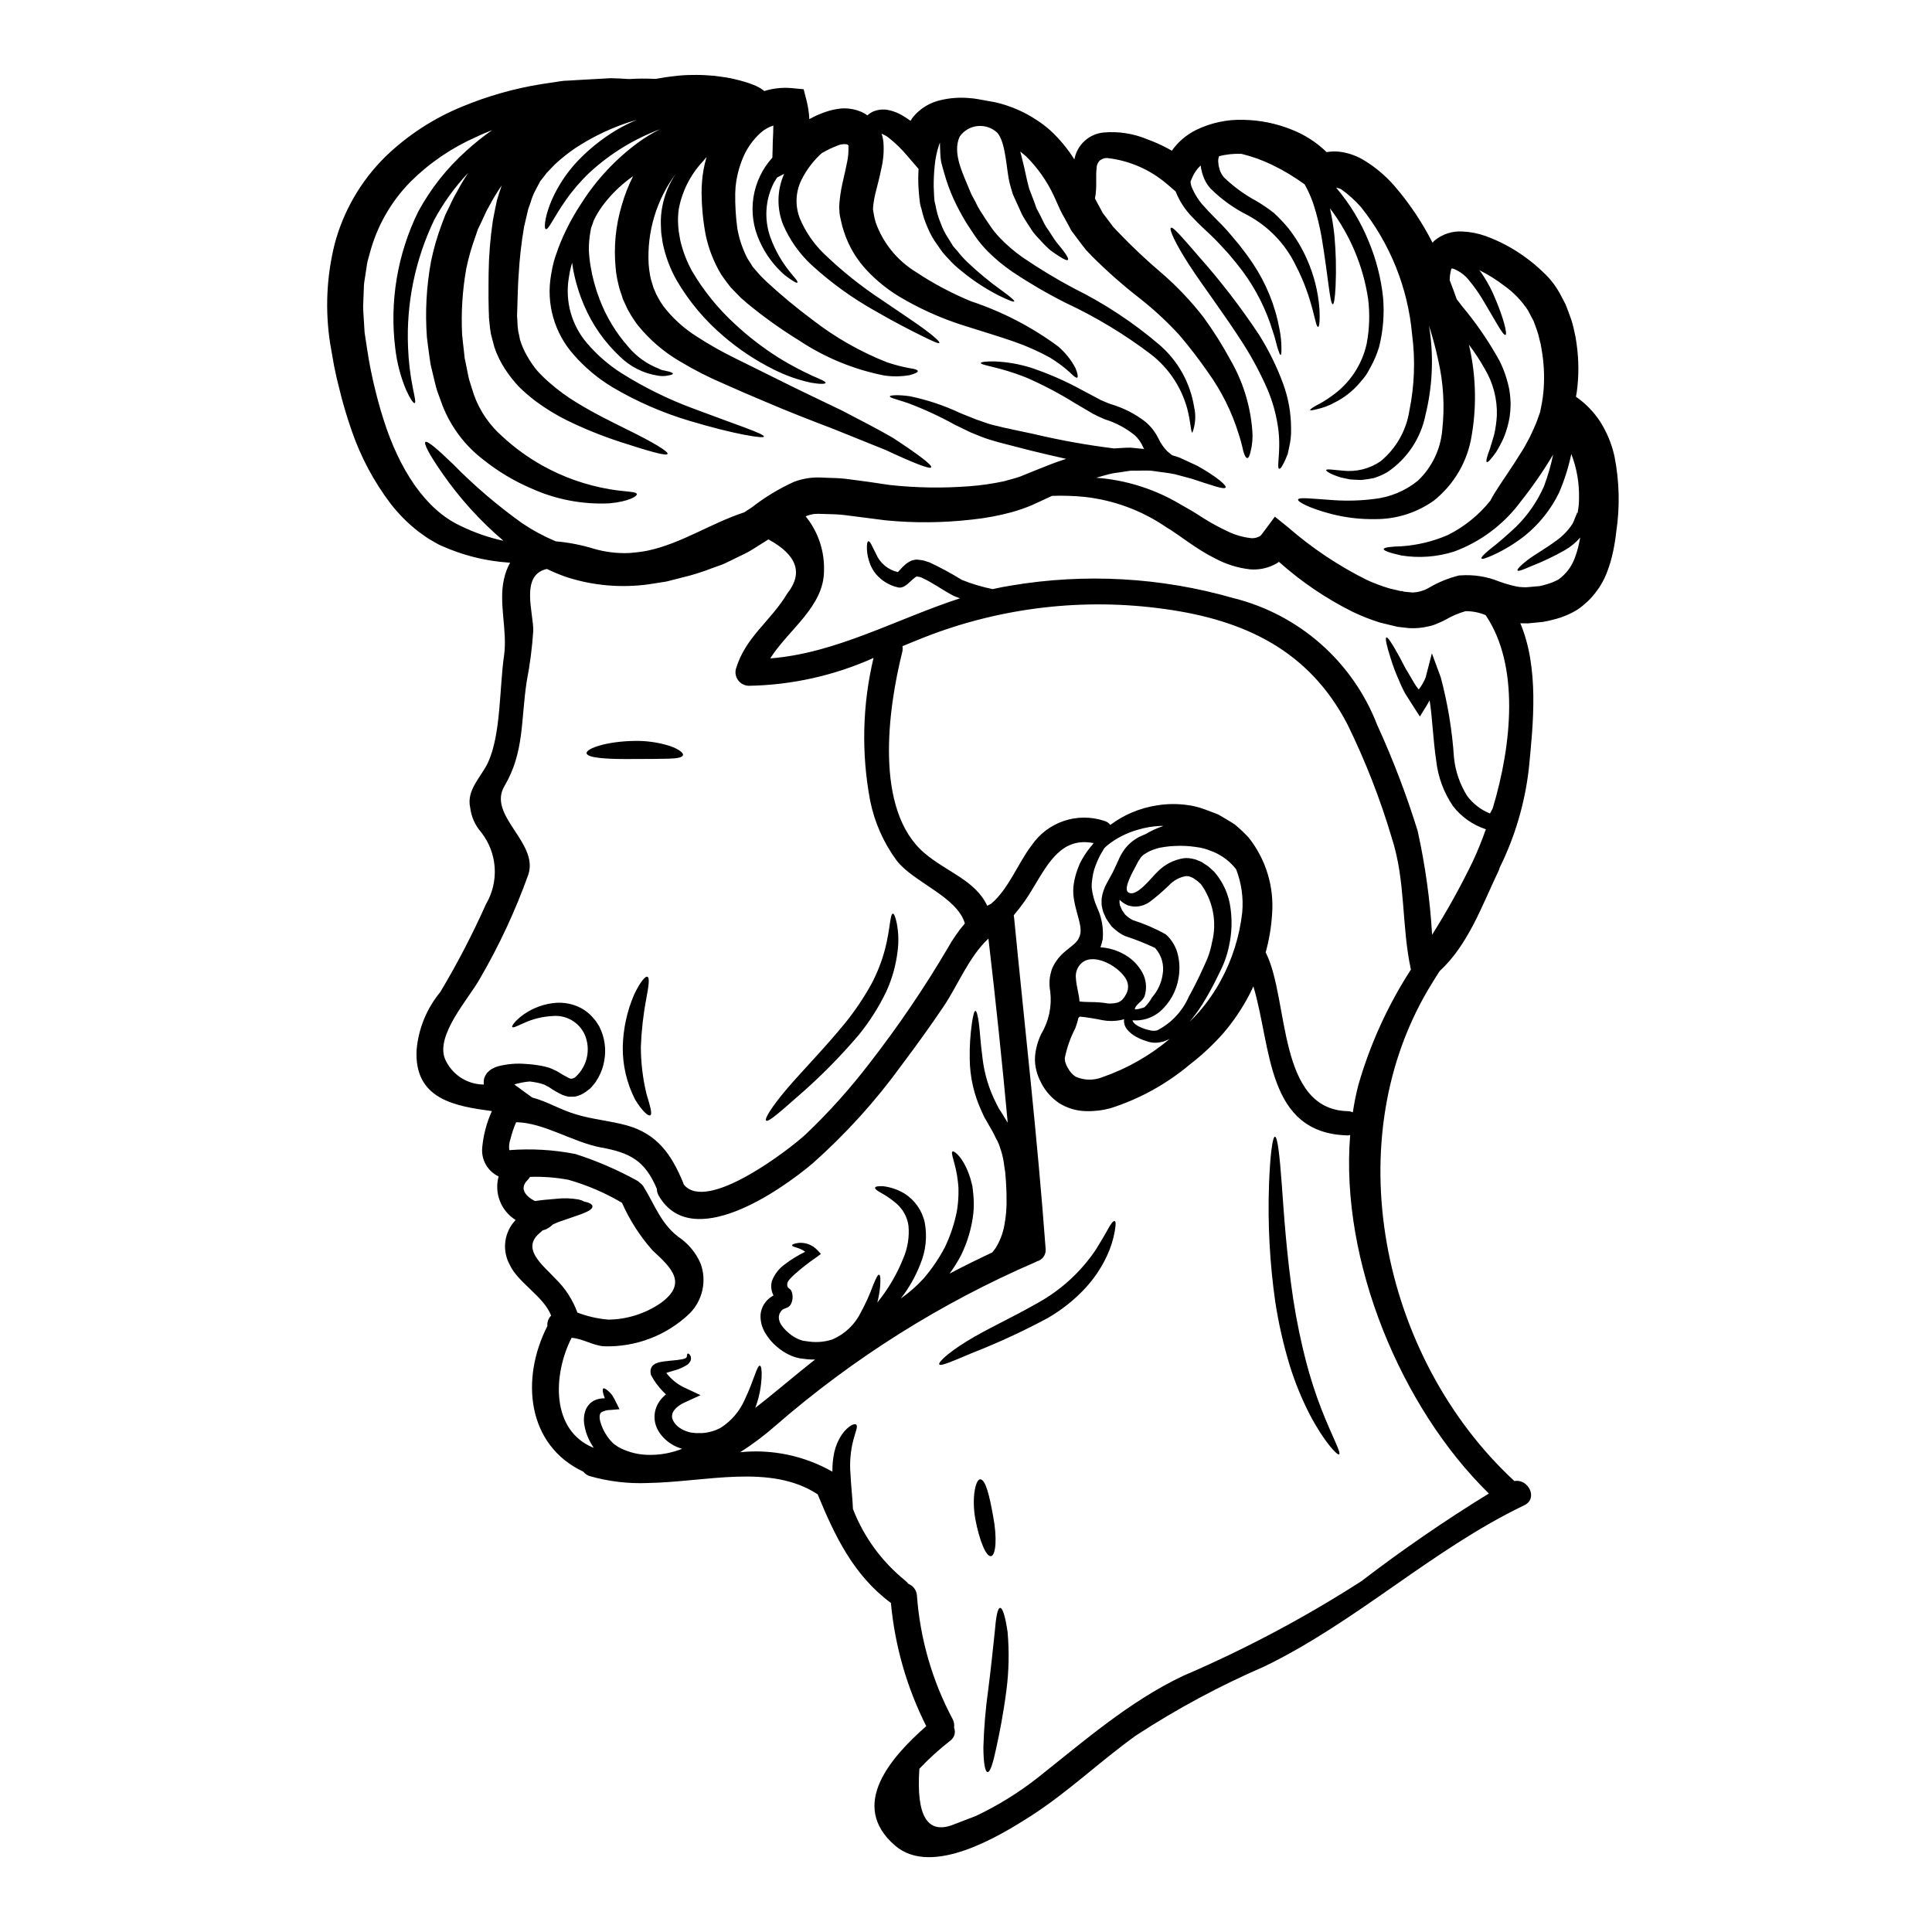 <?xml version="1.0" encoding="UTF-8"?>
<!-- Uploaded to: SVG Repo, www.svgrepo.com, Generator: SVG Repo Mixer Tools -->
<svg fill="#000000" width="800px" height="800px" version="1.1" viewBox="144 144 512 512" xmlns="http://www.w3.org/2000/svg">
 <g>
  <path d="m435.72 250.04c0-0.027 0.168 0.055 0.195 0.055l0.512 0.227c0.707 0.344 1.336 0.539 1.969 0.789 3.324 0.969 6.434 2.559 9.168 4.684 1.453 1.227 2.629 2.746 3.457 4.457 0.582 1.227 1.355 2.348 2.301 3.32l1.309 1.078h-0.004c0.695 0.18 1.375 0.398 2.043 0.652 1.703 0.789 3.262 1.504 4.656 2.156 5.305 2.981 7.773 5.223 7.477 5.731-0.34 0.625-3.492-0.508-8.91-2.297-1.363-0.367-2.894-0.762-4.539-1.219-1.676-0.367-3.519-0.508-5.453-0.824s-4-0.027-6.156-0.113c-1.109 0.113-2.215 0.344-3.348 0.484l0.004-0.004c-1.184 0.137-2.352 0.371-3.492 0.711-0.766 0.227-1.574 0.457-2.387 0.68 7.781 0.574 15.324 2.934 22.043 6.894 1.078 0.625 2.184 1.25 3.316 1.906 1.023 0.621 2.074 1.273 3.121 1.969h0.004c2.055 1.285 4.188 2.441 6.387 3.465 1.98 0.957 4.109 1.562 6.297 1.785 0.684 0.027 1.359-0.117 1.969-0.426 0.484-0.172 0.789-0.711 1.246-1.309l2.953-3.973 3.519 2.836v0.008c6.352 5.523 13.379 10.215 20.914 13.961 1.922 0.863 3.891 1.602 5.906 2.211l3.035 0.711h0.484c0.035 0.051 0.086 0.09 0.141 0.117l0.227 0.027 0.426 0.055 1.785 0.168h0.004c1.52-0.035 3.012-0.457 4.328-1.219 2.477-1.469 5.152-2.566 7.945-3.266l0.195-0.027 0.297-0.016c3.492-0.254 6.992 0.301 10.234 1.617 1.434 0.527 2.906 0.953 4.398 1.277 0.594 0.141 1.203 0.219 1.816 0.227l0.852 0.027 1.078-0.082 2.555-0.227c0.605-0.117 1.199-0.27 1.785-0.457 1.129-0.305 2.215-0.738 3.238-1.305 1.914-1.375 3.383-3.277 4.231-5.477 0.496-1.281 0.891-2.598 1.18-3.938l0.344-1.703c-1.156 1.336-2.527 2.465-4.059 3.348-2.898 1.648-5.918 3.082-9.027 4.289-2.102 0.91-3.32 1.391-3.519 1.105-0.195-0.285 0.68-1.246 2.582-2.723 1.902-1.477 4.91-3.094 8.035-5.449 1.551-1.156 2.883-2.578 3.938-4.199 0.289-0.527 0.527-1.078 0.707-1.648l0.371-0.879 0.168-0.457h0.254l-0.113-0.168c0.234-1.168 0.352-2.356 0.344-3.543 0.102-4.031-0.594-8.047-2.043-11.809-0.742 3.535-1.836 6.988-3.266 10.305-2.16 4.41-5.258 8.293-9.082 11.379-2.504 1.961-5.223 3.633-8.105 4.981-2.016 0.91-3.18 1.309-3.348 1.023s0.68-1.18 2.387-2.555c1.785-1.363 4.141-3.379 6.867-5.93l-0.004-0.004c3.09-3.066 5.57-6.684 7.32-10.672 1.02-2.723 1.828-5.519 2.414-8.371-2.578 4.332-5.441 8.484-8.574 12.43-4.457 6.039-10.582 10.645-17.621 13.254-4.535 1.449-9.348 1.812-14.047 1.051-3.148-0.711-4.723-1.277-4.656-1.703 0.066-0.426 1.758-0.652 4.769-0.734v-0.004c4.215-0.289 8.352-1.297 12.23-2.977 4.371-2.188 8.215-5.297 11.27-9.113 0.34-0.68 0.762-1.418 1.305-2.297 1.676-2.695 4.328-6.356 7.125-10.926 0.734-1.105 1.309-2.363 2.016-3.606 0.594-1.273 1.133-2.383 1.73-3.828 0.285-0.789 0.566-1.574 0.852-2.387l0.168-0.453c0-0.055 0.059-0.34 0.059-0.34l0.223-1.137c0.324-1.574 0.543-3.168 0.652-4.769 0.23-3.473 0.043-6.961-0.566-10.387-0.117-0.895-0.309-1.777-0.566-2.641-0.168-0.859-0.402-1.703-0.711-2.523-0.254-0.738-0.539-1.504-0.824-2.269-0.484-0.938-0.996-1.875-1.477-2.809l0.004-0.004c-1.68-2.57-3.824-4.805-6.328-6.582-2.059-1.578-4.266-2.957-6.586-4.113 0.141 0.195 0.312 0.395 0.453 0.594 1.168 1.688 2.195 3.477 3.066 5.336 3.008 6.727 3.891 10.98 3.434 11.211-0.648 0.34-2.664-3.691-6.269-9.68h-0.004c-0.969-1.586-2.051-3.106-3.234-4.543-1.102-1.469-2.582-2.606-4.285-3.289-0.18-0.047-0.359-0.074-0.539-0.086-0.027 0.113-0.082 0.199-0.113 0.344l-0.004-0.004c-0.23 0.91-0.355 1.844-0.363 2.785 0.652 1.672 1.273 3.344 1.844 4.996l1.363 1.785h-0.004c3.809 4.535 7.164 9.43 10.02 14.613 1.203 2.43 2.07 5.004 2.582 7.664 0.195 1.23 0.309 2.473 0.34 3.715-0.008 1.141-0.094 2.281-0.254 3.41-0.316 1.906-0.844 3.773-1.578 5.562-0.59 1.309-1.262 2.578-2.012 3.801-1.336 1.848-2.184 2.809-2.469 2.637s0-1.391 0.824-3.519c0.367-1.078 0.68-2.328 1.133-3.773 0.371-1.652 0.605-3.332 0.707-5.023 0.137-4.367-0.984-8.684-3.234-12.43-1.246-2.211-2.637-4.336-4.168-6.356 0.141 0.738 0.34 1.477 0.48 2.242 1.402 7.191 1.488 14.574 0.254 21.793-1.055 6.816-4.637 12.984-10.027 17.281-4.527 3.219-9.945 4.934-15.496 4.906-3.894 0.074-7.781-0.371-11.555-1.328-6.074-1.574-9.109-3.293-8.938-3.859 0.168-0.68 3.578-0.227 9.508 0.168 3.523 0.234 7.059 0.133 10.559-0.312 4.285-0.445 8.348-2.133 11.688-4.852 3.703-3.516 5.992-8.258 6.445-13.34 0.707-6.289 0.336-12.652-1.105-18.816-0.652-3.027-1.461-6.019-2.414-8.969 0.086 0.625 0.227 1.219 0.285 1.848 0.969 7.273 0.566 14.668-1.184 21.797-1.223 6.203-4.856 11.672-10.102 15.207-1.133 0.656-2.328 1.184-3.574 1.574-1.117 0.23-2.242 0.398-3.379 0.512-1.078-0.059-2.043-0.059-2.926-0.145-0.879-0.168-1.699-0.367-2.414-0.508-2.695-0.824-4-1.676-3.938-1.969 0.086-0.371 1.676-0.082 4.328 0.141l0.008 0.004c3.547 0.414 7.121-0.461 10.074-2.469 4.102-3.375 6.82-8.137 7.633-13.383 1.363-6.641 1.613-13.461 0.738-20.18-1.098-12.379-5.824-24.152-13.594-33.852-1.562-1.777-3.336-3.363-5.277-4.723-0.41-0.18-0.836-0.312-1.277-0.395 3.652 4.289 6.582 9.137 8.684 14.359 1.938 4.668 3.199 9.59 3.75 14.613 0.395 4.426 0.051 8.887-1.023 13.199-0.559 1.875-1.32 3.684-2.273 5.391-0.48 0.824-0.852 1.617-1.363 2.328-0.512 0.707-1.105 1.336-1.617 1.969-1.816 2.109-4.035 3.836-6.523 5.078-1.477 0.824-3.07 1.426-4.723 1.785-1.133 0.285-1.73 0.371-1.785 0.227-0.055-0.141 0.426-0.539 1.418-1.105h-0.004c1.469-0.73 2.871-1.586 4.199-2.555 4.777-3.289 8.125-8.27 9.367-13.934 0.742-3.93 0.867-7.953 0.371-11.922-1.312-8.703-4.785-16.938-10.105-23.949 0.535 2.398 0.93 4.824 1.184 7.266 0.402 4.422 0.508 8.871 0.309 13.309-0.141 3.125-0.426 4.852-0.738 4.852-0.762 0-1.18-6.981-2.949-17.68-0.504-2.879-1.195-5.727-2.074-8.516-0.488-1.508-1.094-2.981-1.812-4.394-0.199-0.344-0.395-0.789-0.625-1.18h-0.004c-2.68-1.957-5.527-3.672-8.512-5.117-2.641-1.293-5.41-2.293-8.266-2.981-1.988-0.074-3.977 0.137-5.906 0.625-0.16 0.445-0.238 0.918-0.227 1.391 0.031 0.371 0.059 0.625 0.113 1.078 0.141 0.453 0.254 1.105 0.344 1.309 0.242 0.66 0.598 1.273 1.051 1.812 2.578 2.492 5.488 4.617 8.652 6.312 1.629 0.965 3.191 2.035 4.68 3.207 1.32 1.234 2.562 2.551 3.719 3.938 1.973 2.496 3.621 5.234 4.906 8.145 1.867 4.144 3 8.582 3.352 13.113 0.195 3.148-0.027 4.879-0.312 4.938-0.91 0.113-1.109-7.066-6.074-16.531h0.004c-2.731-5.539-7.117-10.09-12.547-13.027-3.672-1.828-7.023-4.234-9.934-7.125-0.883-0.98-1.551-2.129-1.969-3.379-0.184-0.539-0.336-1.086-0.457-1.645-0.078-0.355-0.133-0.715-0.168-1.078-0.984 0.914-1.758 2.027-2.269 3.266l-0.426 1.02c0.023 0.387 0.09 0.77 0.199 1.137 0.785 2.047 1.961 3.918 3.461 5.512 1.535 1.73 3.207 3.32 4.824 4.996 1.617 1.672 3.035 3.492 4.398 5.082 1.309 1.672 2.613 3.406 3.691 5.051v-0.004c3.496 5.242 5.883 11.145 7.008 17.344 0.336 1.652 0.504 3.336 0.512 5.023 0.027 1.18-0.059 1.758-0.227 1.785s-0.395-0.594-0.738-1.645c-0.348-1.051-0.648-2.723-1.363-4.723-1.738-5.695-4.434-11.051-7.977-15.836-1.133-1.504-2.328-2.981-3.688-4.57-1.477-1.574-2.867-3.207-4.43-4.684-1.562-1.477-3.379-3.121-5.137-4.996l0.004 0.004c-1.945-1.965-3.473-4.301-4.484-6.871l-2.215-1.902v0.004c-4.488-3.879-10.047-6.305-15.941-6.961-0.715-0.016-1.414 0.227-1.969 0.68-0.535 0.547-0.832 1.281-0.82 2.043-0.289 2.129 0.168 5.023-0.43 8 0.512 0.996 1.051 1.969 1.574 2.926l0.512 0.965c0.195 0.285 0.395 0.484 0.566 0.734l1.078 1.422 1.051 1.418 1.363 1.449c3.684 3.852 7.57 7.508 11.637 10.953 3.996 3.469 7.648 7.32 10.898 11.496 2.648 3.617 5.047 7.41 7.18 11.352 3.352 5.773 5.352 12.234 5.844 18.891 0.148 1.812-0.004 3.633-0.449 5.394-0.285 1.219-0.566 1.82-0.91 1.785-0.344-0.031-0.68-0.621-1.02-1.758-0.352-1.629-0.785-3.238-1.309-4.824-1.785-5.727-4.481-11.129-7.973-16.008-2.394-3.465-4.961-6.809-7.691-10.016-3.184-3.469-6.637-6.676-10.332-9.594-4.496-3.484-8.77-7.246-12.797-11.266l-1.617-1.699-1.574-2.043-1.574-2.102c-0.254-0.34-0.539-0.707-0.762-1.02l-0.512-0.996-1.078-1.969-0.539-0.965-0.285-0.512-0.113-0.227-0.344-0.68c-0.594-1.273-1.16-2.582-1.758-3.891v-0.004c-1.809-3.852-4.281-7.359-7.301-10.363-0.539-0.43-1.078-0.883-1.574-1.309l0.254 0.938c0.566 2.156 1.047 4.328 1.445 6.215 0.172 0.852 0.512 2.043 0.68 2.723 0.344 0.883 0.652 1.758 0.996 2.609 0.344 0.852 0.621 1.676 0.906 2.5 0.395 0.734 0.789 1.477 1.137 2.184 0.352 0.707 0.68 1.422 1.02 2.07l0.004 0.004c0.332 0.613 0.715 1.203 1.137 1.758 0.762 1.109 1.336 2.188 2.043 3.066 0.707 0.879 1.363 1.645 1.848 2.297 0.965 1.309 1.391 2.129 1.18 2.363-0.207 0.23-1.078-0.113-2.441-1.023-0.68-0.426-1.504-0.992-2.414-1.672h0.004c-1.012-0.918-1.969-1.895-2.867-2.922-0.562-0.574-1.086-1.18-1.574-1.816-0.453-0.684-0.906-1.395-1.391-2.129s-0.992-1.535-1.449-2.363c-0.395-0.852-0.789-1.699-1.18-2.609-0.395-0.91-0.828-1.816-1.25-2.754-0.395-1.219-0.621-1.969-0.906-3.094-0.855-3.438-0.969-10.758-3.266-13.312-1.387-1.305-3.269-1.953-5.164-1.773-1.898 0.18-3.625 1.168-4.742 2.711-2.211 4.457 1.078 10.441 2.695 14.562 0.395 1.02 0.965 1.902 1.449 2.867 0.465 1.004 1.004 1.973 1.621 2.894 0.789 1.219 1.617 2.523 2.383 3.602h-0.004c0.746 1.082 1.582 2.098 2.5 3.039 1.84 1.918 3.867 3.652 6.047 5.172 4.324 2.945 8.805 5.656 13.422 8.117 8.223 4.062 15.91 9.137 22.875 15.105 4.844 4.223 8.055 10.004 9.082 16.348 0.527 2.273 0.371 4.656-0.453 6.84-0.43 0-0.371-2.527-1.395-6.473v0.004c-1.57-5.637-4.898-10.617-9.504-14.223-7.062-5.371-14.68-9.969-22.719-13.723-4.836-2.434-9.52-5.164-14.02-8.172-2.453-1.664-4.738-3.566-6.816-5.676-1.094-1.133-2.098-2.348-3.004-3.633-0.879-1.273-1.617-2.441-2.441-3.688v-0.004c-1.273-2.074-2.422-4.227-3.434-6.441-0.969-2.16-1.773-4.387-2.414-6.668l-0.484-1.703-0.223-0.852-0.059-0.195c-0.027-0.094-0.043-0.191-0.055-0.289l-0.027-0.109-0.059-0.395c-0.141-0.996-0.195-2.555-0.227-3.519 0-0.43 0-0.789-0.027-1.109-0.113 0.254-0.195 0.512-0.285 0.789-0.574 1.75-0.945 3.559-1.105 5.391-0.188 1.82-0.27 3.648-0.258 5.481 0.027 0.879 0.055 1.758 0.113 2.637l0.113 1.277 0.254 1.047h0.004c0.273 1.621 0.73 3.207 1.363 4.727 0.492 1.387 1.152 2.707 1.965 3.934 0.395 0.621 0.789 1.246 1.137 1.844 0.352 0.594 0.879 1.078 1.305 1.574 0.797 1.035 1.672 2.016 2.613 2.922 2.875 2.738 5.934 5.269 9.164 7.578 2.269 1.645 3.465 2.664 3.32 2.894-0.141 0.227-1.574-0.34-4.113-1.574-3.672-1.875-7.117-4.16-10.27-6.812-1.105-0.883-2.133-1.859-3.066-2.922-0.543-0.543-1.055-1.109-1.535-1.699-0.453-0.625-0.934-1.277-1.391-1.969-1.035-1.395-1.895-2.91-2.555-4.512-0.73-1.617-1.289-3.305-1.664-5.039l-0.199-0.652-0.082-0.316-0.027-0.168-0.031-0.082-0.055-0.316-0.168-1.418c-0.113-0.938-0.172-1.902-0.227-2.871l-0.008 0.004c-0.074-1.59-0.066-3.18 0.027-4.766l-2.953-3.434h0.004c-1.449-1.73-3.062-3.312-4.824-4.723-0.523-0.441-1.121-0.797-1.758-1.051-0.289-0.059 0.027-0.199-0.254-0.086h-0.004c0.242 0.719 0.406 1.461 0.48 2.215 0.184 2.402-0.02 4.812-0.594 7.152-0.395 2.043-0.91 3.887-1.336 5.617h0.004c-0.402 1.477-0.68 2.988-0.824 4.512-0.016 0.105-0.016 0.211 0 0.312 0 0.027 0 0.285-0.027 0.141l0.223 1.336c0.121 0.719 0.285 1.43 0.484 2.129 1.926 5.453 5.656 10.082 10.574 13.121 4.641 3.09 9.57 5.715 14.727 7.836 8.25 2.738 16.02 6.762 23.02 11.918 1.887 1.602 3.457 3.547 4.625 5.734 0.652 1.574 0.738 2.469 0.453 2.582-0.289 0.113-0.965-0.426-2.012-1.477-1.621-1.445-3.367-2.738-5.223-3.863-3.055-1.676-6.246-3.09-9.539-4.227-3.938-1.391-8.453-2.695-13.648-4.367-5.844-1.875-11.449-4.406-16.719-7.551-3.098-1.879-5.93-4.16-8.426-6.785-2.824-2.949-4.949-6.5-6.215-10.383-0.344-1-0.621-2.027-0.824-3.066l-0.285-1.336h0.004c-0.059-0.391-0.098-0.785-0.113-1.18-0.027-0.371-0.059-0.789-0.059-1.051 0.117-2.148 0.422-4.285 0.906-6.383 0.426-1.875 0.852-3.66 1.18-5.363l0.004-0.004c0.301-1.387 0.426-2.809 0.363-4.227v-0.066c0.027 0.051 0.066 0.086 0.117 0.109 0-0.027-0.082-0.168-0.141-0.312-0.059-0.141-0.168-0.254-0.254-0.227h-0.004c-0.027-0.051-0.082-0.082-0.145-0.082-0.879-0.133-1.781 0.004-2.582 0.395-1.414 0.531-2.781 1.191-4.082 1.969-2.109 1.902-3.856 4.172-5.164 6.691-1.754 3.281-1.973 7.168-0.602 10.625 1.445 3.43 3.555 6.535 6.207 9.145 4.789 4.644 10.008 8.828 15.586 12.488 4.766 3.262 8.711 5.844 11.352 7.805 2.641 1.961 3.973 3.234 3.801 3.519-0.168 0.285-1.848-0.484-4.766-1.934-2.922-1.449-7.125-3.574-12.203-6.527v0.004c-6.094-3.41-11.773-7.516-16.926-12.234-3.191-2.977-5.738-6.578-7.477-10.586-1.75-4.359-1.656-9.242 0.254-13.535l-1.848 0.965c-0.344 0.512-0.652 0.992-0.938 1.504h0.004c-2.219 4.43-2.547 9.57-0.91 14.25 2.898 8.117 7.805 11.547 7.18 12.113-0.195 0.199-1.391-0.508-3.406-2.043-2.828-2.484-5.086-5.551-6.609-8.992-1.66-3.609-2.223-7.629-1.617-11.555 0.605-3.926 2.352-7.586 5.019-10.527l0.059-2.016c0.027-0.789 0.027-1.574 0.055-2.387 0.086-1.504 0.141-2.867 0.141-4.113h0.004c-1.238 0.395-2.375 1.043-3.348 1.902-2.191 1.98-3.887 4.449-4.938 7.207-0.562 1.426-0.996 2.898-1.309 4.402-0.168 0.789-0.254 1.449-0.34 2.102-0.113 0.539-0.113 1.844-0.168 2.328v-0.004c-0.051 3.141 0.141 6.281 0.566 9.391 0.484 2.731 1.371 5.371 2.637 7.836l0.965 1.508c0.141 0.25 0.289 0.508 0.457 0.762l0.762 0.883c0.512 0.566 0.996 1.133 1.508 1.699l1.305 1.277c3.902 3.613 7.996 7.012 12.262 10.188 6.023 4.68 12.684 8.477 19.781 11.27 1.91 0.645 3.863 1.152 5.844 1.531 1.477 0.199 2.269 0.453 2.297 0.789 0.027 0.336-0.707 0.68-2.156 1.078h0.004c-2.254 0.398-4.555 0.426-6.812 0.082-8.07-1.602-15.746-4.773-22.59-9.336-4.793-2.949-9.371-6.231-13.707-9.816l-0.883-0.789-0.453-0.371-0.199-0.195-0.113-0.086-0.34-0.344-1.574-1.613-0.789-0.828-0.879-1.133c-0.566-0.789-1.18-1.574-1.703-2.387l0.004 0.004c-1.906-3.219-3.269-6.727-4.031-10.387-0.684-3.637-1.043-7.324-1.078-11.023 0.031-1.277 0-1.73 0.113-2.953 0.07-1.066 0.203-2.125 0.395-3.18 0.207-1.168 0.48-2.324 0.824-3.457-0.371 0.426-0.734 0.852-1.133 1.336l-0.004-0.004c-3.215 3.492-5.379 7.82-6.242 12.484-0.184 1.305-0.242 2.621-0.172 3.938 0.059 0.68 0.059 1.277 0.172 2.016 0.113 0.734 0.25 1.535 0.395 2.297 0.668 2.891 1.738 5.676 3.18 8.266 3.047 5.168 6.844 9.852 11.266 13.906 3.629 3.387 7.574 6.418 11.781 9.055 2.852 1.75 5.809 3.328 8.852 4.723 2.242 0.965 3.519 1.504 3.438 1.844-0.082 0.34-1.477 0.371-3.918-0.055v-0.004c-3.481-0.75-6.848-1.953-10.016-3.578-4.703-2.356-9.098-5.281-13.086-8.707-4.981-4.219-9.207-9.258-12.488-14.898-1.727-3.07-2.965-6.391-3.66-9.84-0.113-0.789-0.227-1.574-0.344-2.328-0.113-0.75-0.082-1.703-0.141-2.527-0.055-1.637 0.078-3.273 0.395-4.879 0.602-3.086 1.82-6.019 3.578-8.629-5.141 6.914-7.691 15.41-7.211 24.012 0.07 0.961 0.191 1.918 0.371 2.863 0.074 0.535 0.199 1.062 0.367 1.574l0.512 1.703c0.055 0.141 0.195 0.484 0.195 0.484l0.285 0.648v0.004c0.164 0.453 0.375 0.895 0.625 1.305 0.441 0.859 0.941 1.684 1.504 2.469 2.418 3.164 5.379 5.875 8.742 8.008 3.363 2.191 6.863 4.172 10.469 5.93 3.606 1.785 7.039 3.488 10.332 5.117 6.473 3.266 12.57 6.106 17.82 8.66 5.277 2.723 9.84 5.117 13.422 7.18 6.894 4.512 10.555 7.293 10.234 7.871-0.324 0.578-4.598-1.105-12.086-4.598-3.746-1.531-8.371-3.379-13.738-5.535-5.481-2.102-11.664-4.457-18.5-7.406-1.73-0.734-3.492-1.477-5.277-2.242s-3.543-1.574-5.363-2.363c-3.992-1.695-7.859-3.668-11.578-5.902-4.293-2.5-8.094-5.758-11.219-9.621-0.82-1.086-1.566-2.223-2.242-3.406-0.355-0.59-0.668-1.207-0.938-1.844l-0.426-0.938-0.223-0.484-0.059-0.109c-0.027-0.059-0.141-0.371-0.141-0.371l-0.055-0.227-0.566-1.699-0.004-0.004c-0.215-0.621-0.387-1.258-0.512-1.902-0.352-1.406-0.59-2.84-0.707-4.285-0.527-5.547 0.02-11.145 1.617-16.488 0.762-2.66 1.77-5.246 3.008-7.723-0.395 0.289-0.789 0.539-1.18 0.855-2.332 1.777-4.438 3.836-6.262 6.133-0.949 1.176-1.785 2.441-2.496 3.773l-0.285 0.566-0.113 0.227v0.004c-0.035 0.055-0.062 0.109-0.082 0.168l-0.344 0.996-0.371 1.02-0.195 1.105c-0.262 1.512-0.391 3.039-0.395 4.57 0.062 1.531 0.223 3.059 0.484 4.57 0.496 2.914 1.273 5.777 2.328 8.539 1.777 4.707 4.402 9.043 7.746 12.801 2.148 2.531 4.898 4.484 8 5.676 0.473 0.273 0.996 0.445 1.535 0.512 0.48 0.113 0.879 0.195 1.219 0.285 0.652 0.199 0.992 0.371 0.965 0.539-0.027 0.168-0.344 0.312-1.023 0.426-0.973 0.242-1.992 0.273-2.977 0.086-3.828-0.59-7.363-2.383-10.102-5.117-4.055-3.805-7.273-8.418-9.445-13.535-1.301-3.027-2.262-6.188-2.871-9.426-0.113-0.594-0.195-1.219-0.285-1.848-0.082 0.254-0.168 0.539-0.227 0.789-0.285 1.055-0.504 2.129-0.648 3.211-1.047 6.238 0.746 12.621 4.887 17.406 2.644 3.078 5.727 5.75 9.152 7.922 6.016 3.769 12.406 6.91 19.07 9.367 11.465 4.328 18.812 6.668 18.59 7.406-0.141 0.539-7.75-0.598-19.723-4.199-7.109-2.113-13.934-5.09-20.324-8.855-3.887-2.324-7.383-5.246-10.359-8.66-5.156-5.789-7.363-13.625-5.984-21.254 0.18-1.176 0.426-2.34 0.734-3.488 0.344-1.309 0.789-2.297 1.137-3.438v0.004c1.582-4.16 3.621-8.129 6.074-11.836 4.016-6.348 9.184-11.879 15.242-16.316 1.801-1.316 3.719-2.465 5.731-3.438-6.945 2.578-13.32 6.492-18.762 11.523-2.34 2.223-4.449 4.676-6.297 7.324-3.207 4.539-4.543 7.871-5.281 7.633-0.539-0.113-0.34-3.938 2.363-9.363v-0.004c1.605-3.172 3.656-6.102 6.094-8.691 3.004-3.144 6.41-5.875 10.133-8.121 1.773-1.043 3.617-1.973 5.512-2.777-1.18 0.34-2.328 0.707-3.465 1.105-4.527 1.613-8.844 3.766-12.855 6.414-1.871 1.277-3.644 2.691-5.305 4.227-0.789 0.766-1.504 1.574-2.269 2.363l-0.965 1.25-0.484 0.621-0.254 0.316-0.055 0.109c-0.539 0.996-1.051 2.016-1.574 3.012h-0.004c-0.406 0.922-0.746 1.871-1.02 2.84l-0.484 1.336-0.371 1.574c-0.254 1.051-0.512 2.102-0.734 3.121v-0.004c-0.73 4.238-1.211 8.512-1.449 12.801-0.168 2.102-0.195 4.199-0.285 6.242-0.027 1.051-0.055 2.074-0.086 3.094l-0.055 1.508 0.086 1.219c0.012 0.961 0.086 1.918 0.227 2.867 0.172 0.734 0.344 1.449 0.457 2.184 0.453 1.527 1.094 2.996 1.898 4.371 0.766 1.375 1.656 2.68 2.668 3.887 1.043 1.16 2.164 2.25 3.348 3.266 2.223 1.949 4.617 3.695 7.152 5.223 4.824 2.953 9.336 5.117 12.988 6.949 7.379 3.606 11.383 6.047 11.066 6.644s-4.625-0.625-12.512-3.18c-4.848-1.582-9.582-3.496-14.168-5.731-2.949-1.469-5.762-3.199-8.398-5.168-1.477-1.121-2.879-2.332-4.203-3.629-1.391-1.457-2.644-3.039-3.746-4.723-1.199-1.82-2.164-3.785-2.863-5.852-0.316-1.133-0.625-2.297-0.91-3.461v0.004c-0.191-1.016-0.32-2.039-0.395-3.066l-0.086-0.789-0.027-0.367-0.027-0.199v-0.48l-0.059-1.535c0-1.02-0.027-2.07-0.055-3.121 0.027-2.129-0.027-4.285 0.027-6.5 0.059-4.652 0.426-9.297 1.105-13.902 0.199-1.219 0.484-2.441 0.711-3.66l0.395-1.875 0.621-2.016c0.227-0.594 0.426-1.246 0.625-1.902-1.23 1.797-2.359 3.664-3.375 5.59-0.68 1.109-1.309 2.668-1.969 4.031l-0.965 2.016c-0.012 0.047-0.031 0.094-0.055 0.141l-0.086 0.254-0.168 0.512-0.344 1.02c-1.008 2.75-1.812 5.566-2.41 8.434-1.023 5.766-1.398 11.629-1.109 17.48 0.113 1.422 0.316 2.809 0.457 4.199l0.223 2.074 0.395 1.902c0.285 1.273 0.457 2.496 0.789 3.801 0.426 1.363 0.852 2.723 1.277 4.059 1.562 4.301 4.199 8.129 7.66 11.121 3.168 2.922 6.672 5.461 10.434 7.566 5.543 3.102 11.578 5.231 17.84 6.297 4.281 0.734 7.18 0.566 7.234 1.305 0.059 0.57-2.184 1.988-7.379 2.445l-0.004-0.004c-7.094 0.324-14.16-1.039-20.625-3.973-4.551-1.953-8.816-4.508-12.684-7.602-4.824-3.691-8.551-8.625-10.785-14.277-0.484-1.309-0.965-2.637-1.449-3.973-0.453-1.449-0.789-3.094-1.18-4.656l-0.566-2.383-0.34-2.363c-0.199-1.574-0.457-3.176-0.625-4.793v0.004c-0.496-6.699-0.133-13.434 1.078-20.039 0.688-3.379 1.645-6.703 2.867-9.93l0.457-1.219 0.223-0.598 0.113-0.285 0.055-0.168 0.145-0.316 1.02-2.098h0.004c0.637-1.438 1.359-2.84 2.156-4.199 0.867-1.621 1.812-3.199 2.836-4.723-3.547 3.742-6.582 7.941-9.023 12.484-5.062 10.539-7.441 22.168-6.926 33.848 0.137 3.559 0.555 7.098 1.25 10.59 0.512 2.523 0.855 3.973 0.512 4.086-0.344 0.113-1.18-1.051-2.269-3.465h-0.004c-1.457-3.481-2.422-7.148-2.863-10.898-1.574-12.461 0.535-25.109 6.074-36.379 3.293-6.078 7.617-11.535 12.77-16.141 2.148-1.961 4.426-3.781 6.812-5.445-1.422 0.566-2.836 1.133-4.227 1.82l-0.004-0.004c-6.477 2.852-12.375 6.871-17.395 11.859-5.207 5.285-8.934 11.84-10.812 19.016-0.227 0.938-0.57 1.82-0.711 2.754l-0.426 2.836c-0.113 0.938-0.34 1.871-0.395 2.805l-0.109 2.871-0.113 2.805c0 0.938 0.113 1.848 0.141 2.754l0.168 2.754 0.086 1.363 0.223 1.477c0.285 1.969 0.598 3.891 0.91 5.816 0.285 1.574 0.68 3.633 1.078 5.363 0.824 3.606 1.73 7.086 2.809 10.414 4.199 13.312 11.184 23.895 20.316 28.125l0.004 0.012c3.648 1.785 7.5 3.129 11.465 4-6.176-5.258-11.641-11.297-16.258-17.965-3.438-4.91-4.914-7.832-4.43-8.23 0.484-0.398 3.035 1.73 7.266 5.816 5.668 5.773 11.832 11.043 18.418 15.746 2.789 1.871 5.758 3.469 8.855 4.766 3.43 0.297 6.816 0.957 10.105 1.969 3.047 0.883 6.219 1.266 9.391 1.133 1.277-0.113 2.555-0.227 3.859-0.453 0.34-0.059 0.707-0.113 1.078-0.199 8.91-1.902 16.684-7.234 25.512-10.133 0.68-0.453 1.363-0.879 2.043-1.336h0.004c3.441-2.688 7.191-4.957 11.172-6.758 1.258-0.469 2.562-0.801 3.891-0.992 1.25-0.156 2.516-0.195 3.773-0.113 1.969 0.113 3.856 0.059 5.961 0.312 2.102 0.25 4.172 0.57 6.242 0.828 1.875 0.285 3.719 0.539 5.562 0.824v-0.004c6.906 0.75 13.871 0.863 20.801 0.34 3.16-0.227 6.297-0.672 9.395-1.336 1.418-0.395 2.867-0.762 4.199-1.219 1.422-0.566 2.836-1.133 4.199-1.699 2.723-1.078 5.277-2.156 8.09-3.012-3.32-0.734-6.5-1.504-9.535-2.238-1.902-0.484-3.715-0.965-5.512-1.422-0.938-0.223-1.82-0.48-2.727-0.707-0.91-0.227-1.699-0.512-2.523-0.734-1.645-0.484-3.379-1.277-4.941-1.875-1.449-0.711-2.867-1.395-4.227-2.043v-0.004c-4.016-2.223-8.188-4.152-12.48-5.766-3.035-1.023-4.852-1.391-4.793-1.785 0-0.254 1.875-0.512 5.25-0.031v-0.004c4.644 0.957 9.16 2.461 13.449 4.488 1.363 0.539 2.754 1.105 4.231 1.699 1.477 0.457 2.836 1.078 4.539 1.477 0.855 0.199 1.703 0.395 2.555 0.625 0.883 0.168 1.73 0.367 2.613 0.566 1.816 0.371 3.688 0.789 5.59 1.18v0.004c6.981 1.652 14.047 2.922 21.172 3.801 0.168 0 0.34-0.027 0.48-0.027 1.363-0.059 2.668-0.199 3.938-0.172 1.219 0.145 2.41 0.227 3.574 0.344-0.086-0.168-0.195-0.371-0.285-0.512l-0.004-0.004c-0.492-1.152-1.219-2.195-2.129-3.062l-0.281-0.227c-2.285-1.801-4.879-3.164-7.652-4.031-0.734-0.344-1.574-0.652-2.211-0.996l-0.484-0.25-0.395-0.172-0.25-0.141-0.938-0.566c-1.277-0.734-2.527-1.477-3.719-2.184l-0.004-0.004c-4.062-2.527-8.301-4.766-12.684-6.691-7.32-2.981-12.344-3.289-12.234-3.973 0.031-0.254 1.25-0.395 3.492-0.395 3.293 0.121 6.559 0.676 9.707 1.648 4.707 1.574 9.27 3.57 13.621 5.957 1.219 0.652 2.5 1.336 3.801 2.016l0.965 0.512zm18.246 169.29c-0.195 0.082-0.426 0.195-0.68 0.312l-0.938 0.371-0.789 0.168c-1.227 0.277-2.508 0.188-3.688-0.258-0.977-0.289-1.918-0.688-2.809-1.18-0.875-0.469-1.652-1.094-2.301-1.848-0.668-0.762-0.984-1.773-0.875-2.781-0.031 0.004-0.062-0.008-0.086-0.027-0.113 0.059-0.227 0.086-0.34 0.141-1.762 0.418-3.59 0.457-5.363 0.113-1.961-0.41-3.941-0.723-5.934-0.934-0.129 0.105-0.254 0.219-0.371 0.34-0.203 0.93-0.48 1.84-0.82 2.723-1.285 2.484-2.223 5.133-2.785 7.875-0.027 0.484 0.113 0.883 0.086 1.023 0.059 0.223 0.254 0.652 0.371 1.02h0.027l0.055 0.113 0.086 0.199 0.227 0.395h0.004c0.469 0.906 1.164 1.676 2.016 2.238 2.231 0.992 4.766 1.043 7.039 0.145 6.527-2.258 12.582-5.695 17.867-10.141zm-133.48 94.195c-1.625-1.496-2.981-3.262-4-5.219-0.738-3.465 2.922-3.438 5.562-3.746 1-0.066 1.996-0.195 2.981-0.395 0.707-0.195 0.879-0.312 0.992-0.625 0.059-0.426 0.059-0.762 0.227-0.824 0.168-0.059 0.426 0.059 0.707 0.539 0.207 0.418 0.23 0.902 0.059 1.336-0.234 0.527-0.633 0.965-1.137 1.246-1.035 0.617-2.152 1.086-3.316 1.395-0.625 0.195-1.309 0.367-1.988 0.594 1.277 1.695 2.953 3.047 4.879 3.938l4.199 1.969-4.328 1.988c-1.73 0.789-3.094 2.098-3.203 3.262-0.254 1.105 0.762 2.754 2.469 3.715 0.773 0.441 1.617 0.758 2.492 0.938 0.426 0.027 0.91 0.141 1.309 0.141h1.703c1.742-0.105 3.438-0.598 4.965-1.445 2.746-1.773 4.918-4.305 6.246-7.293 2.555-5.336 3.316-9.281 4.086-9.113 0.312 0.027 0.512 1.051 0.453 2.836v0.004c-0.105 2.582-0.582 5.133-1.418 7.578-0.086 0.227-0.199 0.484-0.285 0.766 5.305-4.086 10.469-8.602 15.863-12.828-0.656 0.023-1.312 0.004-1.969-0.059-0.621-0.055-1.246-0.141-1.871-0.223h0.004c-0.852-0.137-1.68-0.375-2.473-0.707-1.438-0.617-2.766-1.461-3.938-2.5-1.176-1-2.172-2.188-2.949-3.519-0.918-1.488-1.355-3.223-1.25-4.969 0.203-1.883 1.234-3.578 2.812-4.625 0.195-0.141 0.426-0.254 0.621-0.371v0.004c-0.629-1.176-0.777-2.547-0.426-3.832 0.695-1.828 1.934-3.402 3.543-4.516 1.652-1.246 3.418-2.332 5.281-3.234-1.648-1.246-3.606-1.219-3.465-1.727 0-0.254 0.594-0.457 1.703-0.625h0.004c1.871-0.16 3.715 0.551 4.992 1.926l0.934 0.996-1.273 0.938c-2.016 1.379-3.941 2.887-5.762 4.512-0.566 0.539-1.844 1.645-1.902 2.496-0.113 1.367 0.855 1.023 1.18 2.074 0.406 1.129 0.305 2.383-0.281 3.43-0.707 1.078-1.73 0.789-2.414 1.574-1.73 2.043 0.027 4.328 1.816 5.844l-0.004 0.004c0.785 0.707 1.676 1.281 2.644 1.703 0.426 0.227 0.992 0.312 1.18 0.426 0.652 0.086 1.273 0.168 1.875 0.254 2.004 0.238 4.035 0.039 5.953-0.582 3.312-1.414 6-3.973 7.578-7.211 1.262-2.328 2.356-4.746 3.262-7.234 0.738-1.789 1.219-2.809 1.574-2.727 0.285 0.059 0.426 1.18 0.254 3.148h0.004c-0.141 1.426-0.387 2.84-0.742 4.227 2.898-3.57 5.234-7.559 6.93-11.836 1.129-2.676 1.586-5.586 1.328-8.48-0.301-2.231-1.387-4.285-3.062-5.789-1.262-1.113-2.644-2.086-4.117-2.898-1.18-0.621-1.758-1.133-1.672-1.445 0.086-0.312 0.852-0.43 2.184-0.371v0.004c2 0.254 3.926 0.926 5.648 1.965 2.734 1.75 4.656 4.519 5.332 7.691 0.684 3.699 0.273 7.516-1.18 10.988-1.266 3.269-3.008 6.34-5.168 9.105 2.215-1.547 4.254-3.336 6.074-5.332 2.18-2.543 4.066-5.324 5.621-8.289 1.441-3.004 2.5-6.18 3.148-9.445 0.246-1.434 0.391-2.879 0.43-4.332 0-0.68 0.027-1.363 0-1.969s-0.113-1.219-0.172-1.789c-0.48-4.457-2.07-7.519-1.363-7.801 0.457-0.227 2.981 1.699 4.684 7.086 0.168 0.652 0.34 1.336 0.539 2.043 0.113 0.738 0.168 1.504 0.254 2.269 0.172 1.688 0.172 3.391 0 5.082-0.449 3.816-1.543 7.527-3.234 10.98-0.895 1.715-1.918 3.356-3.066 4.91 3.719-1.969 7.477-3.805 11.324-5.621l0.852-1.105c1.141-1.832 1.93-3.863 2.328-5.988 0.477-2.465 0.68-4.973 0.594-7.481 0.027-1.336-0.086-2.668-0.141-4.059-0.059-0.738-0.113-1.449-0.168-2.184-0.031-0.625-0.199-1.336-0.285-2.016-0.137-1.328-0.398-2.637-0.785-3.914l-0.598-1.82c-0.246-0.594-0.527-1.172-0.852-1.73-0.539-1.18-1.18-2.328-1.875-3.488-0.34-0.598-0.652-1.18-0.992-1.73-0.34-0.551-0.598-1.277-0.91-1.902h0.004c-2.031-4.356-3.106-9.098-3.148-13.906-0.059-3.121 0.133-6.246 0.566-9.34 0.312-2.152 0.621-3.344 0.938-3.344 0.316 0 0.652 1.18 0.938 3.379 0.285 2.195 0.426 5.305 0.938 9.023h-0.004c0.484 4.266 1.742 8.41 3.715 12.227 0.285 0.512 0.512 1.078 0.852 1.574 0.34 0.496 0.711 1.105 1.051 1.672 0.34 0.566 0.711 1.137 1.078 1.758-1.504-16.289-3.211-32.555-5.117-48.805-5.219 4.879-8.086 12.402-11.973 18.133-3.543 5.25-7.238 10.359-11.02 15.383-6.863 9.492-14.742 18.203-23.5 25.98-8.996 7.637-32.238 23.617-40.867 8.66v-0.004c-0.332-0.555-0.508-1.191-0.512-1.84-3.148-7.477-7.121-9.566-14.812-10.953-7.379-1.363-15.125-6.586-22.48-6.691h0.004c-0.637 1.469-1.148 2.988-1.531 4.543-0.32 0.918-0.418 1.898-0.285 2.863 5.867-0.457 11.77-0.113 17.539 1.023 5.57 1.793 10.961 4.109 16.09 6.922 0.355 0.164 0.676 0.395 0.938 0.684 0.434 0.281 0.793 0.66 1.051 1.105 2.949 4.797 4.512 9.594 9.082 13.168 2.668 1.75 4.758 4.25 6.012 7.18 1.676 4.621 0.512 9.793-2.977 13.254-6.078 5.785-14.215 8.898-22.602 8.641-2.953-0.168-5.703-2.074-8.629-2.242-4.969 9.766-5.535 24.605 5.902 29.172h0.004c-0.16-0.207-0.301-0.426-0.426-0.652-1.137-1.77-1.871-3.766-2.156-5.848-0.148-1.105-0.043-2.231 0.309-3.289 0.391-1.152 1.188-2.121 2.246-2.723 0.902-0.453 1.91-0.668 2.918-0.629-0.141-0.426-0.285-0.824-0.367-1.133-0.227-0.828-0.227-1.336-0.031-1.477 0.195-0.141 0.68 0.109 1.336 0.68v0.004c0.398 0.328 0.754 0.711 1.051 1.133 0.422 0.676 0.801 1.379 1.133 2.102l0.789 1.574-2.328 0.199c-0.895-0.016-1.777 0.207-2.555 0.652-0.344 0.395-0.539 0.969-0.254 2.301 0.371 1.406 0.984 2.738 1.812 3.938 0.438 0.656 0.941 1.266 1.508 1.812l0.426 0.395 0.082 0.059 0.316 0.195c0.363 0.289 0.762 0.535 1.18 0.738 2.445 1.219 5.141 1.84 7.871 1.816 2.352 0.012 4.688-0.344 6.926-1.051 0.594-0.168 1.105-0.371 1.617-0.566-0.895-0.246-1.754-0.605-2.555-1.078-1.461-0.836-2.699-2.012-3.606-3.43-1.004-1.547-1.379-3.414-1.051-5.227 0.332-1.684 1.223-3.207 2.527-4.328 0.066-0.109 0.234-0.227 0.398-0.344zm251.39-248.46c1.293 6.586 1.438 13.348 0.43 19.98-0.184 1.719-0.461 3.426-0.824 5.117-0.379 1.836-0.906 3.641-1.574 5.391-1.52 4.043-4.246 7.523-7.809 9.965-1.871 1.164-3.91 2.035-6.043 2.582-1.035 0.297-2.086 0.535-3.148 0.707l-2.555 0.254-1.504 0.141-1.73-0.027c-0.055 0-0.141-0.027-0.227-0.027 4.996 11.859 3.465 26.445 2.242 38.766l-0.004 0.004c-1.055 9.02-3.644 17.793-7.664 25.938-0.082 0.254-0.168 0.539-0.285 0.824-4.43 9.25-8.031 19.637-15.664 26.676-0.652 0.996-1.277 1.992-1.875 2.984-25.797 41.262-13.707 99.41 21.684 132.16 3.66-0.707 6.41 4.598 2.609 6.414-24.461 11.75-44.242 30.766-68.848 42.711l0.004-0.004c-11.852 5.125-23.242 11.25-34.055 18.305-9.422 6.754-18.02 15.012-27.785 21.285-8.312 5.332-26.309 16.316-36.07 7.871-12.43-10.758-0.91-23.527 8.289-31.641v0.004c-5.144-10.195-8.32-21.27-9.367-32.641-9.875-7.32-14.844-17.68-19.414-28.805-12.57-8.203-29.625-3.234-45.094-2.984v0.004c-5.113 0.195-10.227-0.406-15.152-1.789-0.734-0.191-1.383-0.621-1.848-1.219-14.871-6.984-16.742-24.461-9.531-38.598-0.105-1.02 0.258-2.035 0.992-2.754-1.875-5.055-8.77-8.684-10.98-13.508-2.113-3.867-1.477-8.656 1.574-11.836-3.891-2.434-5.723-7.125-4.512-11.547-2.953-1.395-4.691-4.508-4.332-7.75 0.309-3.312 1.172-6.547 2.555-9.566-9.625-1.305-20.688-3.035-19.953-16.289l0.004 0.004c0.492-5.594 2.668-10.902 6.246-15.23 4.5-7.519 8.547-15.301 12.117-23.301 1.742-2.945 2.551-6.352 2.32-9.766-0.234-3.414-1.496-6.676-3.621-9.359-1.586-1.832-2.586-4.094-2.871-6.5-1.047-4.656 2.953-8.148 4.684-11.863 3.492-7.379 3.066-20.074 4.285-28.34 0.965-6.691-1.504-13.906 0-20.402h0.004c0.316-1.504 0.863-2.949 1.617-4.285-0.254-0.027-0.512-0.027-0.789-0.059-5.258-0.391-10.426-1.582-15.32-3.543-0.684-0.285-1.395-0.594-2.102-0.879l-0.539-0.254-0.141-0.059-0.285-0.168-0.227-0.113-0.938-0.539c-0.621-0.395-1.219-0.68-1.93-1.18-0.707-0.5-1.391-0.992-2.102-1.504v-0.004c-2.727-2.129-5.18-4.59-7.297-7.324-4.449-5.867-7.938-12.414-10.328-19.383-1.289-3.68-2.391-7.422-3.305-11.215-0.512-1.969-0.91-3.691-1.363-5.965-0.34-1.93-0.68-3.856-1.02-5.816-1.375-8.785-0.98-17.758 1.164-26.391 2.316-8.766 6.938-16.75 13.383-23.125 5.918-5.738 12.883-10.281 20.516-13.383 6.684-2.766 13.664-4.75 20.805-5.906 1.648-0.254 3.266-0.484 4.883-0.738l0.594-0.082 0.371-0.059h0.141l0.285-0.027 1.18-0.055c0.762-0.059 1.531-0.113 2.266-0.141 3.039-0.172 5.93-0.344 8.688-0.484 1.699 0.027 3.316 0.113 4.91 0.227 2.344-0.152 4.691-0.164 7.035-0.035 1.703-0.312 3.434-0.594 5.191-0.762v-0.004c1.492-0.184 2.988-0.277 4.488-0.281 1.578-0.039 3.152 0.008 4.723 0.141 0.742 0.02 1.48 0.098 2.215 0.223l2.07 0.285 1.367 0.254 1.105 0.254c0.734 0.168 1.504 0.371 2.269 0.598v0.004c0.828 0.227 1.641 0.5 2.438 0.824 0.508 0.191 1 0.422 1.477 0.68 0.32 0.156 0.625 0.348 0.906 0.566l0.512 0.371 0.055 0.055c2.289-0.715 4.695-0.98 7.086-0.789l3.348 0.316 0.789 3.09c0.398 1.578 0.637 3.195 0.707 4.824 1.371-0.754 2.805-1.391 4.285-1.902 1.305-0.449 2.656-0.754 4.027-0.906 1.707-0.141 3.426 0.102 5.027 0.711 0.73 0.266 1.422 0.641 2.043 1.105 0.496-0.445 1.062-0.809 1.672-1.078 0.523-0.199 1.066-0.34 1.617-0.426 0.523-0.051 1.051-0.062 1.574-0.031 1.668 0.238 3.266 0.828 4.688 1.734 0.68 0.395 1.305 0.824 1.902 1.25h-0.004c0.223-0.402 0.477-0.781 0.766-1.137 1.883-2.219 4.445-3.754 7.293-4.371 2.5-0.586 5.078-0.762 7.637-0.512l0.938 0.086 1.133 0.168 1.574 0.285c1.078 0.195 2.156 0.395 3.262 0.594v0.004c5.301 1.246 10.215 3.758 14.332 7.324 2.496 2.301 4.676 4.922 6.484 7.793 0.691-3.898 3.926-6.84 7.871-7.152 3.914-0.328 7.848 0.297 11.469 1.82 1.82 0.656 3.594 1.445 5.305 2.359 0.395 0.227 0.789 0.43 1.18 0.652 1.633-2.309 3.805-4.176 6.328-5.445 3.949-1.945 8.32-2.887 12.719-2.731 4.402 0.082 8.75 0.977 12.828 2.637 3.41 1.348 6.519 3.359 9.145 5.918 1.105-0.191 2.231-0.23 3.348-0.113 2.156 0.258 4.238 0.945 6.129 2.016 3.168 1.855 6.016 4.215 8.43 6.981 3.988 4.613 7.398 9.691 10.16 15.129 0.188-0.238 0.395-0.461 0.625-0.656 2.047-1.652 4.641-2.481 7.266-2.324 2.121 0.09 4.219 0.504 6.215 1.219 3.75 1.367 7.281 3.258 10.5 5.617 1.688 1.211 3.281 2.551 4.769 4.004 1.766 1.629 3.25 3.535 4.394 5.648 0.512 0.938 0.996 1.875 1.477 2.809 0.484 1.18 0.938 2.441 1.363 3.633 0.402 1.129 0.715 2.285 0.938 3.461 0.285 1.102 0.496 2.219 0.625 3.348 0.613 4.246 0.633 8.555 0.055 12.801-0.082 0.426-0.141 0.852-0.223 1.246v0.004c2.512 1.738 4.668 3.945 6.356 6.496 1.848 2.887 3.164 6.082 3.883 9.434zm-32.273 93.086c5.082-16.887 7.125-37.832-1.902-51.141v0.004c-1.68-0.699-3.484-1.059-5.305-1.051-1.879 0.535-3.68 1.309-5.363 2.297-0.664 0.355-1.344 0.668-2.043 0.938-0.754 0.359-1.547 0.625-2.363 0.785-1.691 0.41-3.43 0.574-5.168 0.48l-1.746-0.195-1.273-0.141-0.965-0.227-3.859-0.938-0.004-0.004c-2.438-0.766-4.82-1.707-7.125-2.809-7.078-3.527-13.652-7.984-19.551-13.254-0.449 0.34-0.934 0.625-1.449 0.852-1.934 0.918-4.078 1.309-6.215 1.137-3.238-0.367-6.379-1.348-9.254-2.894-5.219-2.582-9.309-6.129-13.051-8.34v-0.004c-6.445-4.391-13.871-7.129-21.625-7.973-2.848-0.277-5.711-0.363-8.57-0.258-0.371 0.168-0.734 0.367-1.133 0.539-1.449 0.68-2.926 1.363-4.457 2.043-1.652 0.672-3.34 1.25-5.055 1.734-3.481 0.945-7.035 1.605-10.625 1.969-7.559 0.863-15.188 0.934-22.762 0.199-3.633-0.484-7.32-0.938-11.094-1.422-1.789-0.227-3.859-0.195-5.816-0.285v0.004c-0.73-0.055-1.461-0.047-2.188 0.027-0.652 0.098-1.289 0.27-1.902 0.512-0.074 0.043-0.148 0.082-0.227 0.113 3.297 4.055 5.019 9.164 4.856 14.387 0 9.535-9.395 15.582-14.25 23.246 17.426-1.336 33.516-10.473 50.289-15.922-0.539-0.227-1.078-0.395-1.648-0.625-3.203-1.703-5.758-3.606-8.117-4.652h0.004c-0.203-0.086-0.402-0.18-0.594-0.289-0.324-0.105-0.66-0.172-0.996-0.195l-0.141-0.027h-0.004c-0.094 0.031-0.18 0.078-0.254 0.141-0.473 0.34-0.918 0.719-1.332 1.133-0.254 0.254-0.512 0.484-0.855 0.766l0.004 0.004c-0.219 0.176-0.445 0.336-0.684 0.48-0.215 0.148-0.453 0.254-0.707 0.312-0.211 0.078-0.43 0.117-0.652 0.113-0.195 0.004-0.387-0.027-0.566-0.086-2.258-0.52-4.281-1.766-5.766-3.543-0.59-0.73-1.078-1.543-1.441-2.41-0.27-0.695-0.488-1.406-0.656-2.129-0.215-0.988-0.301-2-0.254-3.008 0.055-0.68 0.168-1.078 0.371-1.105 0.199-0.027 0.48 0.25 0.789 0.852 0.309 0.598 0.738 1.504 1.25 2.496l-0.004-0.004c1.043 2.445 3.199 4.242 5.793 4.828l0.426-0.453c0.512-0.602 1.07-1.164 1.672-1.68 0.441-0.34 0.914-0.637 1.418-0.875 0.379-0.137 0.766-0.23 1.164-0.285h0.172l0.082-0.027 0.344 0.027 0.113 0.027 0.285 0.027c0.395 0.027 0.789 0.082 1.18 0.172 0.484 0.141 0.996 0.316 1.508 0.484 2.953 1.383 5.82 2.938 8.598 4.652 2.644 1.059 5.379 1.875 8.172 2.441 1.574-0.371 3.207-0.684 4.824-0.938h0.004c19.645-3.32 39.785-2.191 58.934 3.312 17.441 4.328 31.68 16.891 38.145 33.66 4.164 9.105 7.742 18.469 10.703 28.031 2.008 9.062 3.289 18.266 3.832 27.531 3.93-6.242 7.512-12.691 10.73-19.328 1.219-2.582 2.414-5.512 3.519-8.629h-0.004c-3.434-1.129-6.457-3.25-8.684-6.098-2.473-3.621-4.012-7.793-4.484-12.148-0.852-5.762-0.992-11.184-1.73-15.895-0.055 0.086-0.109 0.141-0.168 0.227l-0.004 0.004c-0.176 0.371-0.375 0.73-0.594 1.078l-1.82 2.953-1.504-2.328c-0.852-1.336-1.645-2.613-2.441-3.832h0.004c-0.625-1.16-1.184-2.356-1.672-3.574-0.855-1.91-1.586-3.875-2.191-5.879-1.047-3.262-1.445-5.191-1.078-5.332 0.367-0.141 1.449 1.477 3.094 4.457 0.855 1.477 1.703 3.406 2.953 5.359 0.598 0.969 1.18 2.102 1.902 3.148 0.199 0.254 0.43 0.539 0.625 0.824 0.738-0.957 1.348-2.008 1.812-3.121l1.676-6.473 2.363 6.41v0.004c1.848 6.945 3.016 14.055 3.492 21.23 0.371 3.606 1.566 7.082 3.492 10.156 1.555 2.074 3.644 3.684 6.043 4.652 0.277-0.473 0.531-0.953 0.758-1.434zm-21.699 42.797c-2.527-11.605-1.336-23.387-5.055-34.852-3.074-10.367-7.016-20.457-11.777-30.164-10.156-19.527-27.215-27.633-48.441-30.539-21.355-2.992-43.125-0.473-63.23 7.324-2.102 0.824-4.172 1.672-6.242 2.527 0.09 0.52 0.07 1.059-0.059 1.574-3.688 14.758-7.606 41.801 5.93 53.293 5.844 4.969 13.453 7.18 16.602 13.934 0.344-0.195 0.68-0.367 1.051-0.566 4.625-3.891 7.18-10.895 10.699-15.438 2.059-3.019 5.043-5.289 8.504-6.469 3.461-1.176 7.207-1.195 10.68-0.059 0.672 0.164 1.262 0.555 1.68 1.105 1.758-1.328 3.672-2.438 5.703-3.293 2.152-0.914 4.414-1.555 6.727-1.902 2.637-0.426 5.324-0.453 7.973-0.082 0.727 0.086 1.445 0.219 2.156 0.395l1.078 0.285 1.18 0.395c1.246 0.48 2.469 0.879 3.801 1.445 1.418 0.824 2.922 1.676 4.367 2.641l0.008-0.004c1.305 1.082 2.535 2.246 3.688 3.492 4.543 5.742 6.754 12.988 6.188 20.289-0.219 3.426-0.789 6.82-1.703 10.133 0.055 0.141 0.141 0.227 0.195 0.371 6.019 12.43 2.926 41.293 21.625 41.691l0.004-0.004c0.441 0.023 0.875 0.129 1.277 0.312 0.359-2.418 0.844-4.812 1.445-7.18 3.117-10.848 7.816-21.18 13.949-30.656zm-13.109 162.07h-0.004c10.855-8.312 22.129-16.062 33.773-23.223-23.223-22.676-39.477-61.555-36.754-95.016-0.188 0.059-0.375 0.094-0.566 0.117-21.766-0.48-20.234-23.438-25.09-39.5-0.395 0.852-0.789 1.672-1.219 2.496v-0.004c-1.883 3.562-4.156 6.906-6.781 9.961-2.684 3.031-5.648 5.797-8.855 8.266-6.184 5.199-13.328 9.133-21.027 11.582-2.137 0.578-4.348 0.836-6.559 0.762-2.496-0.059-4.926-0.793-7.039-2.125-2.023-1.359-3.664-3.219-4.766-5.391l-0.371-0.766-0.168-0.371-0.086-0.168-0.141-0.371v-0.004c-0.172-0.422-0.312-0.859-0.426-1.301-0.363-1.281-0.508-2.609-0.426-3.938 0.172-2.109 0.742-4.172 1.672-6.074 2.004-3.359 2.832-7.293 2.363-11.176-0.188-1.004-0.246-2.023-0.172-3.039 0.027-0.547 0.113-1.09 0.254-1.617l0.199-0.789 0.113-0.367 0.027-0.086c0.027-0.055 0.168-0.426 0.168-0.426l0.059-0.113 0.48-0.938h0.004c0.309-0.512 0.652-1.004 1.023-1.473 0.562-0.684 1.191-1.305 1.883-1.859 1.18-1.02 2.211-1.727 2.777-2.363 0.172-0.168 0.227-0.312 0.371-0.453l0.086-0.113c0.066-0.086 0.125-0.18 0.168-0.281 0.195-0.34 0.348-0.703 0.453-1.078 0.883-2.836-2.211-7.805-1.758-12.746 0.086-0.652 0.141-1.18 0.285-1.844 0.113-0.484 0.227-0.938 0.344-1.395l-0.004 0.004c0.293-0.984 0.645-1.949 1.051-2.894 0.75-1.523 1.664-2.957 2.723-4.285 0.195-0.254 0.395-0.453 0.594-0.68l0.344-0.512c-8.289-1.645-11.891 5.055-15.809 11.551-1.539 2.684-3.328 5.219-5.336 7.578 0 0.285 0.113 0.566 0.113 0.852 2.836 29.125 6.188 58.348 8.344 87.637l0.004-0.004c0.109 1.5-0.871 2.863-2.328 3.234-0.098 0.07-0.203 0.125-0.316 0.172-25.09 10.824-48.355 25.461-68.973 43.391-2.93 2.57-6.051 4.914-9.332 7.012 8.484-0.859 17.023 0.945 24.434 5.164-0.031-1.719 0.133-3.434 0.484-5.117 0.363-1.66 1.031-3.234 1.969-4.652 1.703-2.441 3.465-3.148 3.859-2.695 0.512 0.48-0.227 1.93-0.789 4.141h0.004c-0.75 2.938-0.996 5.977-0.738 8.996 0.168 3.434 0.566 6.668 0.652 9.223h0.004c2.863 7.391 7.613 13.906 13.773 18.895 0.336 0.258 0.633 0.566 0.879 0.91 1.297 0.5 2.191 1.703 2.297 3.09 0.832 11.457 4.051 22.613 9.449 32.75 0.383 0.703 0.52 1.512 0.395 2.301 0.492 1.223 0.094 2.625-0.965 3.406-2.93 2.281-5.68 4.781-8.23 7.477-0.875 12.746 2.234 17.637 9.336 14.672l5.562-2.129v0.004c5.816-2.75 11.309-6.141 16.375-10.105 12.23-9.676 24.348-20.289 38.574-27.043 16.434-7.051 32.258-15.449 47.301-25.117zm-31.594-177.23c0.352-3.879-0.203-7.785-1.617-11.414-1.562-2.016-3.613-3.598-5.961-4.598l-1.273-0.484c-0.141-0.055-0.512-0.195-0.539-0.195l-0.566-0.172-0.004-0.004c-0.801-0.223-1.617-0.383-2.441-0.477-1.785-0.262-3.59-0.348-5.391-0.258-0.934 0.027-1.863 0.113-2.781 0.258l-1.363 0.227-1.133 0.34c-0.879 0.266-1.719 0.648-2.5 1.133-0.48 0.277-0.91 0.633-1.277 1.051l-0.625 0.965-0.195 0.289v-0.004c-0.027 0.043-0.051 0.094-0.059 0.145l-0.285 0.566c-0.594 1.18-3.633 6.242-2.238 7.293 2.184 1.617 6.383-4.172 7.719-5.336v-0.004c1.902-1.992 4.422-3.293 7.152-3.688 0.875-0.066 1.758 0.023 2.609 0.258 0.324 0.055 0.641 0.156 0.934 0.309l0.395 0.168 0.195 0.059 0.086 0.055 0.395 0.172 1.73 1.133c0.539 0.453 1.02 0.938 1.574 1.418l0.004 0.004c2.418 2.758 3.941 6.18 4.371 9.82 0.441 3.254 0.309 6.555-0.391 9.762-0.309 1.574-0.766 3.113-1.363 4.602-0.57 1.418-1.219 2.664-1.848 3.938-1.184 2.438-2.5 4.816-3.934 7.117-1.008 1.609-2.137 3.137-3.379 4.57 0.902-0.828 1.754-1.711 2.555-2.637 2.191-2.531 4.109-5.289 5.715-8.227 3.074-5.617 5.023-11.785 5.731-18.152zm-8 7.918c1.355-5.316 0.273-10.965-2.953-15.406l-1.02-0.91-1.051-0.707-0.168-0.086-0.395-0.168c-0.227-0.055-0.652-0.285-0.707-0.227-0.227 0.059-0.371-0.082-0.738 0l-0.004-0.004c-1.672 0.324-3.203 1.168-4.367 2.41-1.613 1.574-3.32 3.043-5.117 4.402-1.277 0.914-2.836 1.348-4.402 1.219l-0.652-0.113-0.34-0.086-0.168-0.027-0.086-0.027h-0.027l-0.254-0.113-0.68-0.344h-0.004c-0.422-0.254-0.816-0.551-1.18-0.879-0.055-0.055-0.082-0.141-0.141-0.195-0.031 0.059-0.051 0.125-0.059 0.195 0.027 0.227-0.027 0.484 0 0.68 0.059 0.176 0.09 0.355 0.09 0.539 0.109 0.312 0.312 0.707 0.453 1.051l0.113 0.285 0.027 0.086h0.027l0.254 0.34 0.453 0.68c0.195 0.203 0.406 0.395 0.625 0.566 0.449 0.375 0.934 0.699 1.449 0.965 3.035 0.957 5.965 2.219 8.738 3.773l0.059 0.059 0.086 0.055v0.004c1.609 1.477 2.711 3.422 3.148 5.559 0.414 1.887 0.461 3.832 0.145 5.734-0.531 3.555-2.324 6.801-5.051 9.141-2.008 1.641-4.57 2.441-7.152 2.238-0.031 0.457 0.824 1.309 2.184 1.875 0.738 0.328 1.508 0.578 2.301 0.742 0.672 0.207 1.391 0.219 2.07 0.027 3.723-1.926 6.668-5.07 8.344-8.914 1.18-2.129 2.363-4.457 3.492-6.926 0.566-1.246 1.18-2.523 1.645-3.742 0.441-1.219 0.781-2.473 1.012-3.75zm-12.91-30.82c-0.344 0-0.68-0.031-0.996 0v0.004c-1.945 0.098-3.867 0.43-5.731 0.992-3.004 0.836-5.809 2.277-8.23 4.242-0.254 0.223-0.453 0.426-0.68 0.648-0.312 0.512-0.652 1.078-0.996 1.676-0.668 1.266-1.227 2.582-1.676 3.938-0.207 0.738-0.367 1.484-0.48 2.242-0.059 0.453-0.113 0.938-0.172 1.418-0.027 0.285-0.027 0.707-0.027 1.078 0.191 1.844 0.668 3.644 1.422 5.34 1.242 2.621 1.762 5.531 1.504 8.426-0.145 0.734-0.344 1.453-0.598 2.156 2.051 0.129 4.055 0.691 5.875 1.645 2.184 1.105 3.992 2.836 5.191 4.969 1.027 1.852 1.281 4.031 0.711 6.074-0.484 1.703-2.414 2.297-2.668 3.66-0.086 0.371 2.328-0.34 2.555-0.453 0.809-0.77 1.488-1.66 2.016-2.641 1.477-1.672 2.441-3.731 2.777-5.934 0.504-2.562-0.234-5.215-1.984-7.152-2.582-1.215-5.234-2.266-7.945-3.148-0.895-0.402-1.727-0.934-2.473-1.574-0.395-0.316-0.773-0.656-1.133-1.02l-0.906-1.273-0.426-0.652-0.055-0.082-0.113-0.199-0.059-0.141-0.109-0.285c-0.172-0.371-0.344-0.68-0.512-1.133l-0.004-0.004c-0.176-0.598-0.316-1.207-0.426-1.82-0.027-0.574-0.027-1.152 0-1.73 0.195-1.434 0.656-2.82 1.363-4.086 0.539-0.992 1.078-1.988 1.617-2.953 0.195-0.395 0.453-0.992 0.68-1.445l0.68-1.477 0.004 0.004c0.477-1.184 1.105-2.301 1.871-3.324 0.844-1.078 1.883-1.992 3.062-2.695l0.426-0.254c0.156-0.07 0.309-0.145 0.457-0.23l0.727-0.32c0.254-0.113 0.512-0.227 0.789-0.344 1.477-0.875 3.043-1.59 4.672-2.137zm-10.051 44.898c0.812-1.195 0.934-2.727 0.316-4.031-1.574-3.289-8.148-7.293-11.641-4.766-1.324 1.02-2.008 2.668-1.785 4.328 0.113 2.074 0.883 4.328 0.938 6.074 1.785 0.254 3.773 0.086 5.621 0.285 0.652 0.059 1.273 0.141 1.902 0.254h-0.004c0.848 0.062 1.703-0.016 2.523-0.227 0.406-0.125 0.781-0.328 1.109-0.598 0.051-0.055 0.109-0.102 0.172-0.141l0.371-0.453c0.082-0.113 0.285-0.371 0.285-0.371zm-47.051-12.574c1.289-2.309 2.801-4.484 4.512-6.496-2.07-7.086-13.621-10.898-18.051-16.629-3.473-4.703-5.875-10.109-7.039-15.84-2.379-12.551-2.078-25.461 0.883-37.883-10.406 4.672-21.656 7.184-33.062 7.379-1.102-0.027-2.129-0.555-2.793-1.434-0.664-0.879-0.891-2.016-0.609-3.082 2.582-8.512 9.195-12.57 13.59-19.922 4.293-5.422 2.633-10.211-4.977-14.359-1.422 0.883-2.809 1.758-4.199 2.641-1.73 1.105-3.664 1.875-5.453 2.809-0.938 0.426-1.816 0.906-2.754 1.273l-2.867 1.023 0.004 0.004c-1.832 0.707-3.699 1.32-5.594 1.84-1.758 0.457-3.492 0.883-5.219 1.336l-0.652 0.168-0.539 0.113-0.371 0.059-1.422 0.223-2.777 0.426v0.004c-7.152 0.969-14.43 0.352-21.316-1.816-1.898-0.633-3.758-1.391-5.559-2.269-7.152 1.574-3.519 11.637-3.606 16.406-0.297 4.492-0.875 8.961-1.734 13.383-1.574 10.273-0.594 18.758-5.902 27.754-4.602 7.777 9.164 14.984 6.324 23.469-3.434 9.578-7.738 18.82-12.855 27.613-2.922 5.25-11.777 14.871-9.223 21.227 1.781 4.098 5.809 6.758 10.273 6.781v-0.168c-0.039-0.543 0.008-1.09 0.145-1.617 0.184-0.453 0.422-0.883 0.707-1.281 0.293-0.301 0.605-0.586 0.938-0.848 0.613-0.391 1.273-0.695 1.969-0.91 2.449-0.641 4.992-0.852 7.516-0.621 1.32 0.078 2.637 0.238 3.938 0.48 0.738 0.133 1.469 0.312 2.188 0.539 0.234 0.078 0.461 0.172 0.68 0.281l0.426 0.199 0.91 0.426v0.004c1.043 0.672 2.125 1.289 3.234 1.844 0.156 0.031 0.309 0.078 0.453 0.141 0.098-0.035 0.207-0.047 0.312-0.027 0.254-0.145 0.512-0.086 0.91-0.457l-0.004 0.004c3.121-2.836 4.102-7.336 2.441-11.211-1.484-3.262-4.856-5.238-8.426-4.938-2.672 0.125-5.293 0.758-7.723 1.871-1.785 0.789-2.805 1.336-3.062 1.051-0.172-0.223 0.453-1.246 2.098-2.637 2.422-1.953 5.32-3.219 8.398-3.66 2.297-0.355 4.644-0.07 6.785 0.82 1.238 0.523 2.371 1.262 3.348 2.188 0.512 0.512 1.023 1.105 1.477 1.645l0.484 0.734 0.227 0.395 0.141 0.172 0.027 0.055c0.086 0.141 0.113 0.199 0.113 0.199l0.055 0.141 0.004 0.004c1.336 2.703 1.773 5.766 1.246 8.738-0.246 1.605-0.781 3.152-1.574 4.57l-0.711 1.18c-0.199 0.305-0.426 0.59-0.684 0.852l-0.312 0.371-0.168 0.195-0.086 0.113-0.055 0.027-0.199 0.227-0.027 0.027h-0.027l-1.078 0.824c-0.84 0.613-1.797 1.039-2.812 1.254-0.594 0.027-1.18 0.055-1.758 0.027-0.508-0.117-1.012-0.258-1.504-0.426-1.277-0.598-2.5-1.301-3.66-2.102l-0.855-0.453-0.426-0.227v-0.004c-0.066-0.012-0.133-0.027-0.195-0.055-0.492-0.176-0.992-0.32-1.504-0.422-0.711-0.145-1.422-0.254-2.102-0.344-1.395 0.109-2.773 0.375-4.113 0.785 0.137 0.098 0.27 0.199 0.395 0.312 0.762 0.539 1.477 1.051 2.156 1.574 0.762 0.566 1.477 1.078 2.184 1.574 4 1.047 7.434 3.262 11.75 4.512 4.367 1.309 8.91 1.672 13.281 2.867 8.117 2.269 11.863 7.691 14.984 15.211 0.059 0.168 0.086 0.312 0.141 0.453 6.074 7.664 28.125-9.363 32.383-13.34 6.113-5.82 11.758-12.109 16.883-18.816 7.555-9.719 14.48-19.914 20.73-30.523zm-76.168 94.168c7.262-5.223 3.062-9.281-2.074-13.992-3.344-3.766-6.082-8.027-8.117-12.633-4.457-2.633-9.234-4.684-14.215-6.102-3.352-0.621-6.758-0.879-10.16-0.766-0.18 0.309-0.402 0.598-0.652 0.852-2.328 2.297-0.371 4.367 1.969 5.562 0.055-0.02 0.113-0.031 0.172-0.027 1.418-0.227 3.203-0.395 5.359-0.566 2.004-0.238 4.031-0.18 6.019 0.168 0.527 0.113 1.035 0.305 1.504 0.566 1.363 0.254 2.184 0.738 2.184 1.246 0.086 1.395-4.254 2.441-8.879 4.117-0.57 0.223-1.109 0.453-1.648 0.707v0.004c-0.438 0.449-0.945 0.824-1.504 1.105-0.375 0.199-0.773 0.352-1.184 0.457-0.172 0.168-0.316 0.312-0.484 0.453-5.535 4.285 0.594 8.742 3.859 12.316h0.004c2.606 2.519 4.602 5.594 5.844 8.996 2.641 1.016 5.414 1.645 8.23 1.875 4.918-0.062 9.707-1.574 13.773-4.34z"/>
  <path d="m494.24 517.57c2.781 7.125 5.277 11.496 4.629 11.863-0.484 0.285-3.891-3.234-7.723-10.469-2.156-4.188-3.945-8.559-5.34-13.055-1.676-5.512-2.957-11.137-3.836-16.832-1.473-10.277-2.031-20.668-1.672-31.047 0.285-7.914 0.938-12.797 1.574-12.797 0.684 0 1.25 4.879 1.82 12.742 0.566 7.859 1.273 18.645 3.035 30.367 0.91 5.871 2.074 11.379 3.348 16.32v-0.004c1.133 4.383 2.523 8.691 4.164 12.91z"/>
  <path d="m484.05 245.71c1.398 3.828 2.109 7.871 2.098 11.945 0.047 1.59-0.117 3.176-0.48 4.723-0.141 0.68-0.285 1.336-0.395 1.902-0.227 0.539-0.426 0.996-0.598 1.449-0.762 1.703-1.332 2.582-1.645 2.496-0.824-0.109 0.484-4.398-0.254-10.383v-0.004c-0.465-3.629-1.418-7.184-2.84-10.559-1.828-4.188-3.969-8.227-6.41-12.086-5.305-8.289-10.84-15.496-14.445-21.086-3.606-5.59-5.34-9.41-4.766-9.75 0.574-0.34 3.176 2.754 7.477 7.719 5.742 6.473 11.023 13.336 15.809 20.547 2.606 4.121 4.769 8.508 6.449 13.086z"/>
  <path d="m439.41 467.6c0.316 0.086 0.316 0.996 0.027 2.613v0.004c-0.398 2.273-1.094 4.484-2.07 6.578-1.469 3.156-3.422 6.066-5.789 8.617-2.891 3.102-6.231 5.754-9.902 7.871-6.5 3.496-13.203 6.594-20.074 9.281-5.078 2.129-8.344 3.606-8.684 3.008-0.312-0.539 2.184-2.953 7.125-6.016 4.82-3.039 12.004-6.273 19.184-10.387 6.086-3.41 11.285-8.203 15.18-13.992 1.395-2.297 2.555-4.199 3.293-5.59 0.742-1.387 1.371-2.102 1.711-1.988z"/>
  <path d="m411.02 576.49c0.465 5.238 0.352 10.512-0.344 15.723-0.789 6.047-1.844 11.383-2.695 15.184-0.824 3.891-1.574 6.297-2.266 6.215s-1.078-2.527-1.109-6.531c0.145-5.172 0.582-10.336 1.305-15.461 0.766-5.93 1.273-11.211 1.703-15.098 0.312-3.859 0.734-6.356 1.418-6.41 0.68-0.059 1.406 2.348 1.988 6.379z"/>
  <path d="m407.2 545.87c1.078 5.59 0.734 10.301-0.57 10.527-1.309 0.227-3.09-4.172-4.141-9.734-1.051-5.762 0.055-10.699 1.305-10.629 1.418 0.074 2.441 4.387 3.406 9.836z"/>
  <path d="m381.66 388.71c0.469 2.449 0.535 4.961 0.203 7.434-0.441 3.691-1.457 7.293-3.008 10.672-1.957 4.047-4.371 7.856-7.191 11.352-5.129 6.043-10.73 11.668-16.746 16.828-4.512 3.973-7.32 6.41-7.871 5.988-0.551-0.426 1.477-3.688 5.418-8.344 3.945-4.656 9.793-10.555 15.469-17.48h0.004c2.602-3.231 4.93-6.676 6.949-10.301 1.578-2.961 2.805-6.098 3.66-9.34 1.395-5.391 1.309-9.445 2.102-9.391 0.305 0 0.672 0.938 1.012 2.582z"/>
  <path d="m321.58 341.71c2.328 0.824 3.602 1.816 3.406 2.441-0.195 0.625-1.703 0.852-3.938 0.91-2.231 0.059-5.336 0.082-8.77 0.082-6.867 0.086-12.66-0.195-12.828-1.531-0.141-1.273 5.449-3.18 12.797-3.262v-0.004c3.164-0.051 6.312 0.41 9.332 1.363z"/>
  <path d="m315.31 433.85c0.965 3.234 1.645 5.418 0.992 5.734-0.539 0.254-2.184-1.18-4.027-4.258-2.195-4.32-3.309-9.113-3.234-13.961 0.109-4.742 1.133-9.418 3.004-13.777 1.531-3.262 2.981-4.996 3.543-4.723 0.625 0.285 0.312 2.469-0.312 5.758h0.004c-0.805 4.227-1.289 8.504-1.449 12.801 0.012 4.188 0.508 8.355 1.48 12.426z"/>
 </g>
</svg>